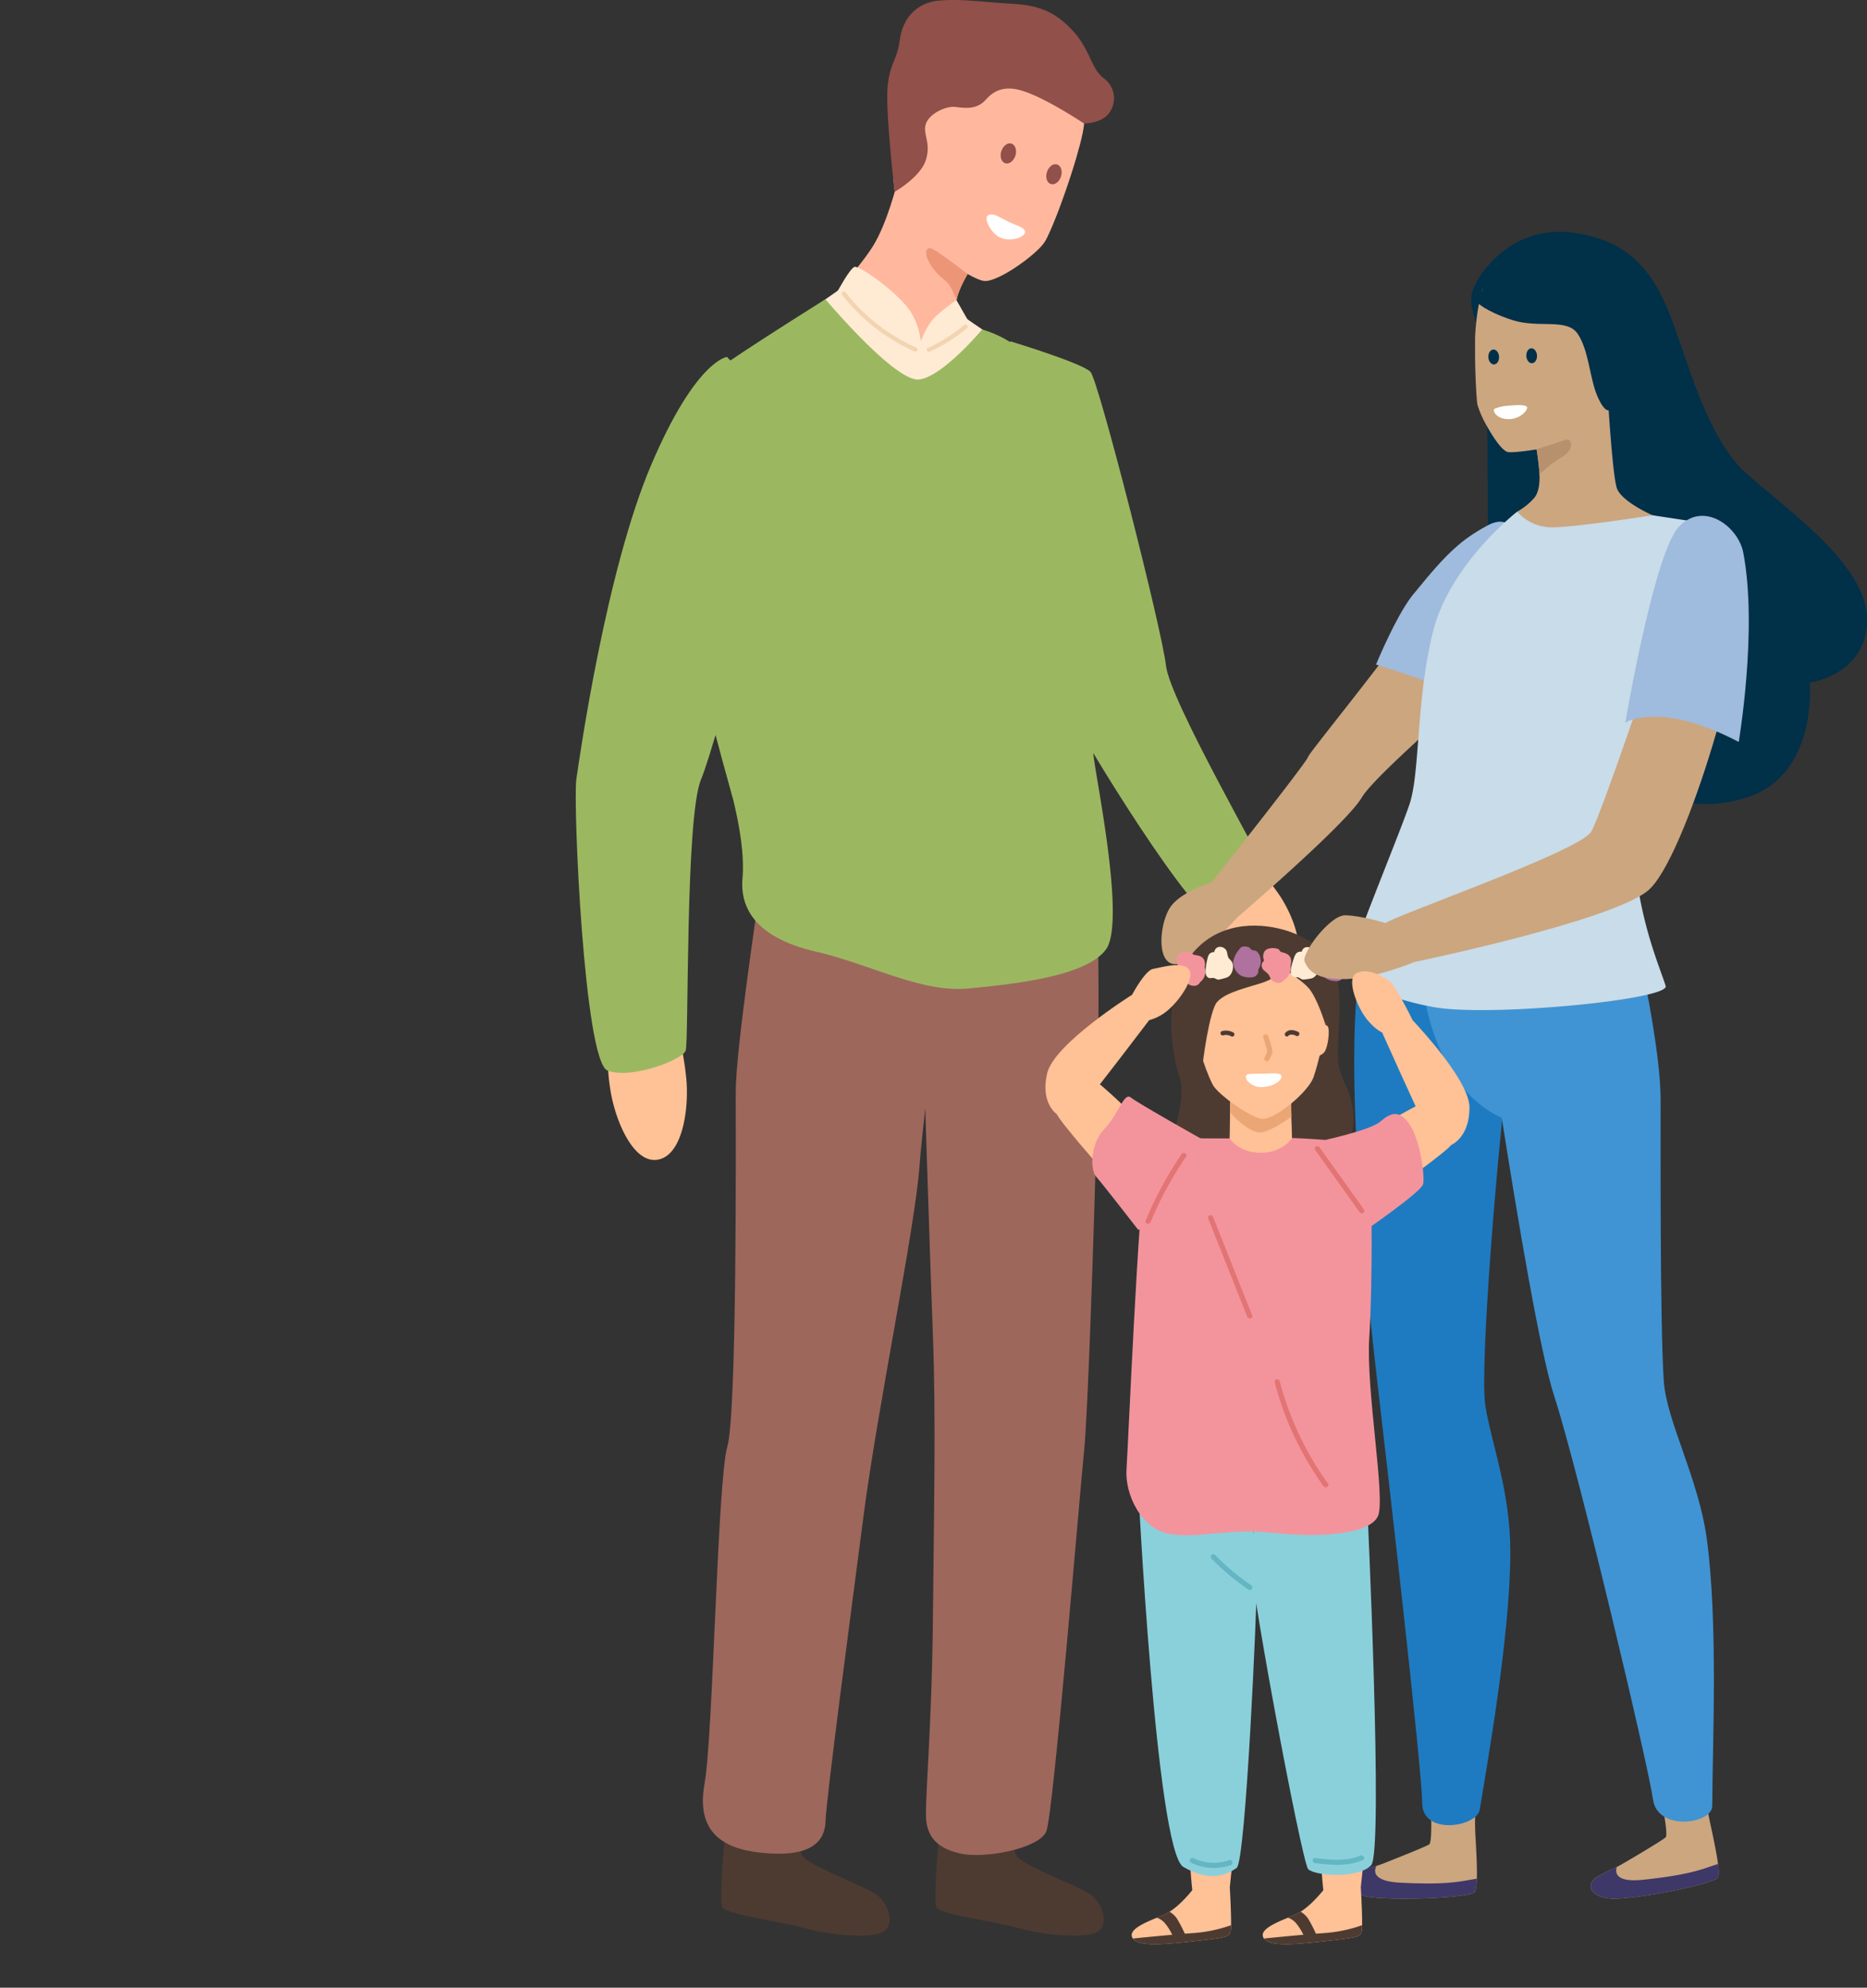 <svg xmlns="http://www.w3.org/2000/svg" viewBox="0 0 680.28 723.99"><rect x="0" y="0" width="680.28" height="723.99" fill="#333333" stroke="none"/><defs><style>.cls-3{fill:#013049}.cls-4{fill:#ffc196}.cls-5{fill:#9bb861}.cls-6{fill:#cca67f}.cls-7{fill:#4d3b32}.cls-8{fill:#9e675c}.cls-9{fill:#3e3868}.cls-10{fill:#9fbbdd}.cls-14{fill:#fff}.cls-16{fill:#ffb89e}.cls-18{fill:#915049}.cls-19{fill:#ffebd4}.cls-21{fill:#8ad0db}.cls-22{fill:#eba675}.cls-23{fill:#f3949d}.cls-24{fill:#af719d}</style></defs><g style="isolation:isolate"><g id="Layer_2" data-name="Layer 2"><g id="Layer_1-2" data-name="Layer 1"><path class="cls-3" d="M571 84.56c20.94 1.81 30.76 13.18 37.22 29.46s13.44 45.17 27.91 58.25 44.19 33.24 44.19 53.39-20.93 23-20.93 23 3.1 32.83-22.23 41.61-47.81-7.75-47.81-7.75-46.52-47.55-47-75.72 0-50.4-1-69.26-6.2-23.26-5.16-30S550 82.75 571 84.56z"/><path class="cls-4" d="M456.14 313.74a96 96 0 019.85 12c4.75 6.91 10.31 20.28 4.89 25.65s-16-2.33-22.08-9.21-11.74-17.5-10.8-19.81-3.59-7.27 3.64-8.84a36.36 36.36 0 0114.5.21z"/><path class="cls-5" d="M368.24 124.34s-8 5.61-4.21 40.83 24.41 89.19 27.07 96.06 44.59 75.16 52.29 74.07 18.64-14.13 18.14-17.13-35.33-63.12-36.68-75.73-24.55-103.84-27.51-107-29.1-11.1-29.1-11.1z"/><path class="cls-6" d="M543.07 192.12a26.49 26.49 0 00-17.72 16.26c-5 13.42-48 65-48.73 67.32s-35.71 46.39-35.71 46.39c.71 2.82 3.47 13.36 8.41 13.37 0 0 40.95-35 46.84-44.93s50.85-46.37 50.37-51.08-3.46-47.33-3.46-47.33z"/><path class="cls-6" d="M441.91 321.3s-11.76 3.32-15.62 9.33-5.15 21.08 2.38 20.54 13.76-8.33 18.43-13a114.52 114.52 0 009.53-11.33s1.11-7.1-.45-7.1-14.27 1.56-14.27 1.56z"/><path class="cls-7" d="M342.25 667.84s-2.32 24.29-1 26.88 21.71 5.17 30.75 7.75 24.55 3.62 28.17 1c3.93-2.8 1.55-10.33-2.84-13.44s-25.84-11-27.14-14.4a31.44 31.44 0 01-1.55-7.82zm-78.04 0s-2.33 24.29-1 26.88 21.71 5.17 30.76 7.75 24.55 3.62 28.16 1c3.93-2.8 1.56-10.33-2.84-13.44s-25.84-11-27.13-14.4a30.94 30.94 0 01-1.55-7.82z"/><path class="cls-8" d="M400.14 345.47s.52 26.72-.52 65-3.22 104.64-4.62 118.08-11.18 132.31-13.76 138.51-22.23 10-31 8.11-11.93-6-12.71-11.69 2-32.6 2.4-74.46 1.11-72.88 0-102.34-2.79-82.92-2.79-82.92-10.86-33.35-7-39.56 6.17-37.2 10.86-34.9 24.29-1 27.91-.13 31.23 16.3 31.23 16.3z"/><path class="cls-8" d="M276 329.3c0 1.55-7.92 53-7.92 68.48S268.6 514.59 265 527s-5.17 105.57-8.27 122.56 5.69 23.72 20.68 25.27 23-2 23.38-11.34 8.66-71.36 13.83-111.16 18.59-103.9 20.38-127.16 8.76-73.91 8.76-73.91l-55.54-22z"/><path class="cls-6" d="M622.67 661.78c.59 3 2.6 11.52 3.31 17.12.33 2.68.37 4.7-.19 5.14-3.32 2.74-32 8.16-39.13 7.46s-8.81-4.8-5.25-7.57a85.2 85.2 0 017.69-3.93c.74-.37 1.38-.71 1.87-1 7.09-4.11 15-8.91 15.92-9.76 1.43-1.36-3.3-22-3.3-22l17.7-.56a73.39 73.39 0 001.38 15.1z"/><path class="cls-9" d="M626 678.9c.33 2.68.37 4.7-.19 5.14-3.32 2.74-32 8.16-39.13 7.46s-8.81-4.8-5.25-7.57a85.2 85.2 0 017.67-3.93c-.7 2.41 0 5.68 9.64 4.66 14.85-1.55 20.44-3.42 24.53-4.85.99-.33 1.9-.63 2.73-.91z"/><path class="cls-6" d="M537.52 666.84c.11 3.07.77 11.79.6 17.43-.09 2.7-.37 4.7-1 5.06-3.71 2.18-32.93 3.07-39.82 1.27s-7.95-6.11-4-8.3c1.16-.63 5.29-1.75 8.2-2.67.79-.24 1.48-.48 2-.68 7.65-3 16.21-6.46 17.25-7.16 1.62-1.12.17-22.24.17-22.24l17.56 2.2a73.86 73.86 0 00-.96 15.09z"/><path class="cls-10" d="M501.38 242.05s24.18 7.32 26.42 10.13 32.84-44.52 28.94-50.57-5.69-15.19-14.94-10.11-14.35 9.6-25.92 23.86c-6.39 6.93-14.5 26.69-14.5 26.69z"/><path class="cls-6" d="M579.55 158.14c-5.28 3.71-26.48 7-30 6.53-2-.26-5.24-4.93-7.74-9.44a36 36 0 01-3.5-7.93c-.33-2.11-.87-11.58-.84-19.77v-4.25c.06-1.84.18-3.59.36-5.22a70.37 70.37 0 012.35-12.75s9.34-7.66 26.25-6.59 26.39 19.7 27.48 27.42-9.07 28.3-14.36 32z"/><path class="cls-6" d="M602.15 187.68s-41.75 18.75-42 17-7.32-18.33-7.32-18.33a23.2 23.2 0 005.74-4.49c2.05-2 2.5-5.4 2.37-9.08-.11-2.51-.48-5.17-.82-7.67-.06-.51-.16-1-.26-1.46a12.94 12.94 0 00-4.56-7.46s9-8.12 10.34-8.37 19.91-8.09 19.91-8.09 1.84 33.18 3.6 38.12 13 9.83 13 9.83z"/><path class="cls-3" d="M586.15 149.45s-1.74.67-4.33-5.69-3-16.44-7-22.23-14.23-1.82-23.92-5-12.72-6.41-12.72-6.41l4.59-10.67 22.5-3.09 17.14 5 13.31 15.77.46 11.62s-3.83 14.12-3.8 14.89-6.23 5.81-6.23 5.81z"/><path d="M569.12 166.48a48.64 48.64 0 00-8.19 6.31c-.11-2.51-.48-5.17-.82-7.67-.06-.51-.16-1-.26-1.46 0 0 8.4-2.7 10.63-3.47s3.52 3.49-1.36 6.29z" fill="#b7906e"/><path d="M496 351.26s-8.79 27.13 6.2 155.06c3.36 28.7 16 138.52 16 150.41s20 8.81 21 2.27c2.23-14.08 11.12-62.74 11.12-93.76 0-22.22-7-39.8-9.1-53.23-2.23-14.44 4.9-96.14 7-111.65s0-44.06 0-44.06z" fill="#1e7bc1"/><path d="M518.7 360.87s3.86 35.3 28.49 46.27c6 38 14 85.64 19.12 101.35 8.92 27.48 34.4 135.13 36 146.91s21.57 9 21.59 2.36c.06-22.13 2.17-66.59-2-97.32-3-22-14.71-42.91-15.67-57.48-1.42-21.62-1.11-87.09-1.15-102.73s-5.89-43.68-5.89-43.68z" fill="#4094d3"/><path class="cls-14" d="M544.56 148.89a15 15 0 015.11-1.12c2.61-.22 5.36-.43 6.52.24s-1.87 4.7-6.53 4.66-5.94-3.31-5.1-3.78z"/><path d="M552.82 186.36a16.85 16.85 0 0012.83 5.71c8.42 0 36.5-4.39 36.5-4.39l16.63 2.52a16.86 16.86 0 014.56 19.21c-7.43 17.94-25.18 61.9-27.42 84.89-3.1 31.79 9 57.86 11 64.84 1.41 4.95-63.55 11.25-84 7.76-15.29-2.61-31-9.31-31.79-12.8s18.61-49.63 22.48-61.26 2.33-38 8.53-62.78 30.68-43.7 30.68-43.7z" fill="#c8dce9"/><path class="cls-9" d="M538.12 684.27c-.09 2.7-.37 4.7-1 5.06-3.71 2.18-32.93 3.07-39.82 1.27s-7.95-6.11-4-8.3c1.16-.63 5.29-1.75 8.2-2.67-1.07 2.28-.87 5.62 8.8 6.11 14.91.78 20.73-.2 25-1z"/><path class="cls-16" d="M392.24 57.21c-.26.89-.52 1.79-.8 2.7-3.48 11.35-8.53 24.71-10.81 28.25-2.92 4.54-16.45 14.22-21.63 14.2s-25.24-14.65-30.24-23.12-5-37 3.07-49.27 19.48-22.22 36.5-18S393.38 35 395 43.4c.34 1.94-.86 7.35-2.76 13.81z"/><path class="cls-16" d="M359.5 121.52l-26.36 23.64-32.37-34.31s12-12.78 17.26-21.12 8.9-23.26 8.9-23.26l15.32 13.18 12.41 16.65s-1 1.46-2.11 3.51c-1.6 2.82-3.58 6.76-4 9.52 0 .18 0 .37-.07.56-.41 4.65 11.02 11.63 11.02 11.63z"/><path d="M352.55 99.81c-1.6 2.82-3.58 6.76-4 9.52a31.2 31.2 0 00-2.58-5.35c-1.45-2.23-4-3-6.79-7.37s-1.94-7.18.68-5.92 12.69 9.12 12.69 9.12z" fill="#ed9677"/><path class="cls-14" d="M360.2 78.32c1.69-.72 3.14.37 6.61 2.13 3.25 1.65 6.72 2.35 6.7 4 0 2-5.34 3.75-9.12 2.06-3.34-1.51-6.29-7.3-4.19-8.19z"/><path class="cls-18" d="M326 69.85s9.47-5.32 11.4-11.71-1.35-9.38 0-13.12 7.35-6.46 10.65-6.07 7.23 1 10.46-1.94c1.62-1.49 4.85-6.59 13.57-4.07S395 45 395 45s6.29 0 9.07-3.75a9 9 0 00-1.94-12.79C397.49 25 397.3 18 390.71 11s-12.37-9.09-22.47-9.67S350.65-.48 342.25.2c-7.73.63-13.18 5.91-14.34 14.07s-3.49 8.2-4.46 16.92S326 69.85 326 69.85z"/><path class="cls-19" d="M305.34 105.82s22.18 19.08 27.87 20.36 19.34-9.85 19.34-9.85l9.6 6.56-29.46 32.48-35.4-43.93z"/><path class="cls-19" d="M305.34 105.82s4.31-8 6-8.6 14.47 8.4 19.51 15 4.91 15 4.91 15-1.16 3.23-4 2.84-14.22-2.32-18.74-8.14-7.68-16.1-7.68-16.1z"/><path class="cls-19" d="M335 125.91s2.06-7.24 6.33-11a64.83 64.83 0 017.17-5.6l4 7s-2.8 8.42-3.84 9.58-10.57 4.85-11.29 4.68-2.37-4.66-2.37-4.66z"/><path class="cls-5" d="M300.77 109s-33.48 20.93-40.44 26.47c-17.57 14-10.34 48.68-2.07 76.16s1 51.44 5.17 65.82 8.14 30.14 7.11 42.54 6.85 22 26.75 26.62 38.42 15 55.26 13.44 43.18-4.39 50.42-14.22-3.47-61.25-4.51-70.55-2.06-105.9-3.46-118.59-18.63-26.26-24.84-30.69a41 41 0 00-12.29-6s-14.2 17-22.85 18.22S300.77 109 300.77 109z"/><path class="cls-5" d="M260.33 135.47c-2 1.85-15 6.46-17.57 34.37S267 290.57 267 290.57l33.8-61.29z"/><path d="M333.94 126.68A68.88 68.88 0 01308 106.4c-.61-.79-1.7.32-1.09 1.09A69.5 69.5 0 00333.16 128c.9.42 1.69-.91.78-1.32zm17.34-8.28a58.06 58.06 0 01-13.21 8.33c-.9.41-.12 1.75.79 1.34a59.45 59.45 0 0013.51-8.58c.77-.64-.37-1.73-1.09-1.09z" fill="#f2d4b1"/><path class="cls-4" d="M412.48 405.75s-14.89-14.75-17.72-14.82-11 11.85-9.73 14.82 17.27 21.14 17.27 21.14 14.29-9.6 12.32-12.63-2.14-8.51-2.14-8.51z"/><path class="cls-7" d="M425.53 418.73s7.3-17.78 4.23-26.61-5.58-28.6 2.12-41.2c8.72-14.24 23.55-15.18 34-12.75 7.92 1.85 19.31 7.22 21.43 18.52s-1.06 26.13.82 32.84 3.33 6.23 4.66 13.54-.42 12-3.48 15.07 5.08 4.47-12.64 10.12-27.23 5.89-31.31 2.36-19.83-11.89-19.83-11.89z"/><path class="cls-4" d="M431.74 642.38s1.94 46.74 3.2 48.78 10.43-.81 13.15-3.67c0 0 4.85-44.92 3.61-45.21s-19.96.1-19.96.1z"/><path class="cls-4" d="M448.4 703.55c-.51 2.12-2.28 2.25-14.84 3.66-11.5 1.28-18.91 1.52-20.77-1.13a2.41 2.41 0 01-.38-.79c-.7-2.64 4.51-4.87 9-6.77 1.45-.62 2.81-1.19 3.88-1.74.29-.15.57-.31.86-.48 4.13-2.54 8.3-7.86 8.3-7.86l13.66-.94s.53 9.12.46 13.72a14.2 14.2 0 01-.17 2.33z"/><path class="cls-7" d="M448.4 703.55c-.51 2.12-2.28 2.25-14.84 3.66-11.5 1.28-18.91 1.52-20.77-1.13.54-.07 13.25-1.37 22.1-2a52.19 52.19 0 0013.66-2.86 14.2 14.2 0 01-.15 2.33z"/><path class="cls-7" d="M432 705l-4.5.55a20 20 0 00-3.32-5.39c-1.59-1.51-2.63-1.64-2.83-1.65 1.45-.62 2.81-1.19 3.88-1.74.29-.15.57-.31.86-.48a8.42 8.42 0 012.73 2.48A49.2 49.2 0 01432 705z"/><path class="cls-4" d="M479.49 642.38s1.93 46.74 3.2 48.78 10.43-.81 13.14-3.67c0 0 4.85-44.92 3.61-45.21s-19.95.1-19.95.1z"/><path class="cls-4" d="M496.14 703.55c-.5 2.12-2.28 2.25-14.84 3.66-11.5 1.28-18.9 1.52-20.77-1.13a2.39 2.39 0 01-.37-.79c-.71-2.64 4.5-4.87 9-6.77 1.44-.62 2.8-1.19 3.88-1.74l.85-.48c4.14-2.54 8.31-7.86 8.31-7.86l13.65-.94s.53 9.12.46 13.72a14.2 14.2 0 01-.17 2.33z"/><path class="cls-7" d="M496.14 703.55c-.5 2.12-2.28 2.25-14.84 3.66-11.5 1.28-18.9 1.52-20.77-1.13.54-.07 13.25-1.37 22.1-2a52 52 0 0013.66-2.86 14.2 14.2 0 01-.15 2.33z"/><path class="cls-7" d="M479.78 705l-4.5.55a20.11 20.11 0 00-3.31-5.39c-1.6-1.51-2.64-1.64-2.83-1.65 1.44-.62 2.8-1.19 3.88-1.74l.85-.48a8.32 8.32 0 012.73 2.48 49.2 49.2 0 013.18 6.23z"/><path class="cls-21" d="M414.62 539.75s6.65 134.49 16.56 140.25 16.07 2.73 19.42.36 7.4-95.54 7.37-105-2.11-25-2.11-25-13.9-5-18.44-5-22.8-5.61-22.8-5.61z"/><path class="cls-21" d="M498.16 547.9s6 126.5 1.47 131.43-20 4.06-22.93 1.53c-2.35-2-23.35-114.65-21.11-115.86 2-1.09 1.07-16.46.25-17.89s24.33-4.25 26.42-6.1 15.9 6.89 15.9 6.89z"/><path class="cls-6" d="M623.62 192.12s8.15 3.43 11.29 21.34-20.72 99.81-34.53 111-84.9 25.91-84.9 25.91c-8-1.88-13.26-11.61-10.64-14.12s70.5-26.13 74.9-33.25 34.45-97.85 34.45-97.85z"/><path class="cls-4" d="M470.2 423.22c-.71 1.4-4.1 13.43-7.35 15s-4.28.73-10-7-5.34-10.17-4.94-14.39c.16-1.79.24-6.21.27-10.7v-12.46l22.41-1.6h.14s-.22 3.72-.28 8.2c0 2.13 0 4.45.08 6.59v.28c.05.93.08 1.9.12 2.87.24 5.91.15 11.99-.45 13.21z"/><path class="cls-22" d="M470.63 392c-.08 2.16-.16 5.16-.14 8.19 0 2.13 0 4.45.08 6.59-3.72 2.57-9 5.79-11.58 5.72-2.87-.08-8-3.93-10.78-7.41v-14.73l22.56-1.62s-.08 1.31-.14 3.26z"/><path class="cls-4" d="M456.73 347.44c-12 5.68-24.13 5.84-22.74 19.05 1.13 10.76 4.62 22.06 7.84 28.5 1.86 3.71 14.45 12.52 18.24 12.52 5.08 0 16.73-10 18.52-15.11 4-11.6 6.55-31.45 5.54-35.35s-27.13-9.74-27.4-9.61z"/><path class="cls-7" d="M449.45 376.1a5.6 5.6 0 00-4.22-.53.81.81 0 00.45 1.55 3.82 3.82 0 013 .39.81.81 0 00.77-1.41zm23.61-.23c-1.54-.77-3.38-1.15-4.7.29-.68.74.37 1.88 1.05 1.14s2-.49 2.9 0 1.63-1 .75-1.43z"/><path class="cls-4" d="M444.58 414.68l-18.5.91c-4.45 1.63-4.45 9.57-1.53 18s10.61 29.66 17.76 34.7 40.39 3.49 42.85 2.47 9-51.12 7.41-53.56l-18.18-2.47z"/><path class="cls-14" d="M454.18 391.55c.51-.61 3.46-.44 6.23-.48s5-.44 6.23.36-.95 4.06-6.38 4.52c-4.15.35-7.2-3.05-6.08-4.4z"/><path class="cls-4" d="M434.62 372.2s-1.44-.4-1.57 2.28a21.94 21.94 0 002.14 8.8c.74 1 3 2.42 3.09 2a57.53 57.53 0 00.27-6.53 8.28 8.28 0 00-.94-3.28c-.27-.12-2.99-3.27-2.99-3.27zm46.99 2.35s.75-1.86 2.05-.87c1 .72.36 7.31-1 9.37-1 1.44-3.12 1.84-3.32 2s-1.14-5.19-.54-6.26 2.81-4.24 2.81-4.24z"/><path class="cls-23" d="M448.05 414.68s3.41 5.28 11.44 5.19 11.3-5.38 11.3-5.38 24.51.82 27 3.65 2.39 49.79 1.13 68.94 6 58.63 3.18 65.1-20.23 8.06-37.57 6.18-27.4 2.09-38.07.42-16.64-14.55-16-23.65 4.38-98.47 6.9-108.52 1.19-12.69 7.18-12.32 23.51.39 23.51.39z"/><path class="cls-23" d="M438.07 415s-23.37-13.11-26-15.23-4.48 6.15-9.66 11.43-5.18 14.94-3.06 17.3 15.43 19.5 15.43 19.5l21.78-14.35z"/><path class="cls-7" d="M468.14 350.17s-.42 5.5-8.88 8-13 3.82-15.77 6.77-5.44 22.39-5.42 24.84-1.86 7-2.26 6.06-2.43-6.84-3.81-10.47 0-30 1.08-31 4.54-1.11 8.79-4.24 3.77-6 14.76-6.27 9.27-1.73 11.55 0-.04 6.31-.04 6.31z"/><path class="cls-7" d="M464.61 350c0 .94 8.77 6.12 12.08 9.73s6.31 13.66 6.31 13.66 3.09-14.21 3.09-14.48-.15-6.74-2.82-6.87-12.13-2.89-13.26-3.43-3-1.17-3-1.17z"/><path class="cls-22" d="M463.55 382.36a37.55 37.55 0 00-1.46-5c-.35-1.16-2.17-.67-1.81.5s.74 2.4 1.1 3.6a3.58 3.58 0 01.25 1.93 10.57 10.57 0 01-.87 1.75c-.49 1.1 1.14 2.06 1.63.95.61-1.35 1.41-2.09 1.16-3.73z"/><path class="cls-23" d="M439 352.43a2.34 2.34 0 010-.38 4.29 4.29 0 00-.27-2.47c-.76-1.39-2-1.51-3.39-1.76-.43-.08-.23.05-.66-.24-.25-.17-.4-.51-.68-.65a3.17 3.17 0 00-1.33-.24c-1.25 0-3.08.39-3.69 1.61a3.56 3.56 0 00.21 3.21c.11.2-.33.59-.4.76a2.17 2.17 0 00-.19 1.46 2.76 2.76 0 001 1.49 11.32 11.32 0 011.87 1.3 13.86 13.86 0 01.78 1.21c1.13 1.61 4.18 2 5.05-.06a2.12 2.12 0 00.21-.11 4.86 4.86 0 001.69-3.56 9.42 9.42 0 00-.2-1.57z"/><path class="cls-19" d="M447.86 349.17l-.09-.11c-.67-.84-.41-2.07-1-3-1.13-1.65-3.79-1.67-4.28.51a1.23 1.23 0 000 .19h-.12c-2 .14-2.22 1.52-2.58 3.2-.2.9-.33 1.81-.44 2.72-.14 1.12-.2 2.89 1 3.46.66.3 1.35-.06 2 .1s1 .64 1.83.55a23.84 23.84 0 002.63-.69c2.14-.56 3.13-4.06 2-5.84a8.67 8.67 0 00-.95-1.09z"/><path class="cls-24" d="M459.1 348.43a4.09 4.09 0 00-1.11-1.85c-.66-.54-1.59-.28-2.14-.79a7.6 7.6 0 00-.69-.7 2.24 2.24 0 00-.92-.28 2.93 2.93 0 00-1.9.16 2.54 2.54 0 00-.73.73 9.92 9.92 0 00-2.26 4.43 5.67 5.67 0 002.93 5.26 7.16 7.16 0 003.83.57 2.44 2.44 0 002.37-2.86 5.1 5.1 0 00.62-4.67z"/><path class="cls-23" d="M470.28 351.84v-.38a4.27 4.27 0 000-2.48c-.59-1.47-1.81-1.74-3.16-2.16-.42-.13-.24 0-.63-.31-.23-.2-.33-.55-.6-.73a3.35 3.35 0 00-1.29-.4c-1.23-.18-3.1 0-3.85 1.17a3.54 3.54 0 00-.17 3.21c.08.21-.4.55-.49.71a2.1 2.1 0 00-.36 1.42 2.73 2.73 0 00.85 1.6 11.25 11.25 0 011.7 1.52 14.18 14.18 0 01.63 1.3c.93 1.72 3.92 2.52 5 .54.07 0 .15-.05.21-.09a4.83 4.83 0 002.06-3.32 9.51 9.51 0 00.1-1.6z"/><path class="cls-19" d="M479.43 349.65l-.08-.12c-.56-.92-.16-2.1-.68-3.11-.92-1.78-3.57-2.11-4.31 0a1.62 1.62 0 000 .19h-.12c-2-.1-2.38 1.24-2.95 2.87a27.3 27.3 0 00-.75 2.64c-.27 1.1-.55 2.86.62 3.56.62.38 1.35.11 2 .35s.91.75 1.76.76a24.72 24.72 0 002.69-.37c2.19-.31 3.59-3.67 2.67-5.57a10.58 10.58 0 00-.85-1.2z"/><path class="cls-24" d="M490.68 350.25a4.07 4.07 0 00-.88-2c-.6-.62-1.55-.47-2-1a5.77 5.77 0 00-.6-.78 2.2 2.2 0 00-.88-.39 3 3 0 00-1.9-.07 2.64 2.64 0 00-.81.64 10.12 10.12 0 00-2.78 4.13 5.66 5.66 0 002.29 5.57 7.18 7.18 0 003.74 1 2.42 2.42 0 002.68-2.55 5.1 5.1 0 001.14-4.55z"/><path class="cls-6" d="M504.84 336.21s-9.25-2.83-14.77-2.83-16 14-14.71 16.89 3.72 6.65 14.93 6.34 25.19-6.28 25.19-6.28-3.31-7.85-4.88-9.1-5.76-5.02-5.76-5.02z"/><path class="cls-4" d="M385 405.75s-6-4-3.45-14.82 30.9-28.57 30.9-28.57c3.81 1.25 8.56 4.94 6.29 9.2 0 0-21.65 28.47-22.59 29.09s-11.15 5.1-11.15 5.1z"/><path class="cls-4" d="M412.48 362.36s4.73-8.95 7.71-9.47 10.31-2.78 12.85 0-2.49 10.43-6.57 14.22a17.28 17.28 0 01-7.7 4.45zM502 410.82s17.85-10.95 20.62-10.41 8 14 6.12 16.64-21.62 16.67-21.62 16.67-11.74-12.59-9.14-15.1 4.02-7.8 4.02-7.8z"/><path class="cls-4" d="M528.72 417.05s6.72-2.58 6.72-13.64-23.61-34.85-23.61-34.85c-4 .36-9.46 2.87-8.21 7.53 0 0 14.63 32.65 15.4 33.47s9.7 7.49 9.7 7.49z"/><path class="cls-4" d="M514.7 371.56s-5.87-12.07-8.23-14c-3.71-3-9.41-5-12.51-2.92s.04 10.76 3.17 15.36 6.49 6.08 6.49 6.08z"/><path class="cls-23" d="M481.13 415.59s18.09-3.81 21.86-7.1 7.06-4.48 10.83 1.41 5.41 18.6 4.71 21.42S497.7 448 497.7 448s-19.36-9.14-18.7-11.5 2.13-20.91 2.13-20.91z"/><path class="cls-4" d="M246.85 375.05a113.12 113.12 0 013.23 18c.93 9.83-1 26.75-9.65 29.17s-15.12-11.54-17.43-22.09-2-24.75.28-26.57.47-9.54 8.8-7a42.77 42.77 0 0114.77 8.49z"/><path class="cls-5" d="M264.88 130s-11.4 1.2-27.7 39.56S211.24 275.25 210 283.84s2.83 102.8 11.37 106.09 27.25-3.87 28.46-7.24-.2-85.11 5.63-98.85S289.68 163 288.48 158s-23.6-28-23.6-28z"/><path d="M430.52 420.38a134 134 0 00-13.08 24.21c-.46 1.12 1.36 1.6 1.82.5a131.83 131.83 0 0112.89-23.76c.68-1-.95-1.95-1.63-.95zM497 440.55l-16.2-22.68c-.7-1-2.33 0-1.63.95q8.11 11.34 16.21 22.69c.7.97 2.33.03 1.62-.96zm-40.73 38.55L442 443.24c-.44-1.11-2.26-.62-1.81.51l14.27 35.85c.44 1.11 2.26.63 1.81-.5zm27.6 61.24A112.56 112.56 0 01466.28 503a.94.94 0 00-1.81.5 113.64 113.64 0 0017.78 37.82c.75.95 2.33.01 1.62-.98z" fill="#e37474"/><path d="M455.87 577.36a84.79 84.79 0 01-13.12-11c-.85-.87-2.18.46-1.33 1.33a86.34 86.34 0 0013.5 11.3c1 .68 1.95-.99.95-1.63zm39.76 98.5c-5.21 2.25-10.95 1.52-16.42.9-1.2-.14-1.19 1.74 0 1.88 5.9.67 11.79 1.25 17.38-1.15 1.1-.49.15-2.1-.96-1.63zm-47.73 1.67a16.92 16.92 0 01-13-.73c-1.08-.53-2 1.1-.95 1.62a18.85 18.85 0 0014.49.93c1.1-.35.61-2.21-.54-1.82z" fill="#64b6c4"/><path class="cls-10" d="M592.23 263.18s12.69-8 41.31 7.07c0 0 7-41.12 1.65-69-1.8-9.37-14.26-18.89-23.36-9.51s-19.6 71.44-19.6 71.44z"/><ellipse class="cls-18" cx="367.41" cy="55.89" rx="3.75" ry="2.69" transform="rotate(-72.37 367.407 55.885)"/><ellipse class="cls-3" cx="581.7" cy="115.23" rx="2.33" ry="3.26" transform="rotate(-1.79 581.178 115.046)"/><ellipse class="cls-3" cx="595.57" cy="116.55" rx="2.33" ry="3.26" transform="rotate(-1.79 594.92 116.54)"/><ellipse class="cls-18" cx="384.04" cy="63.47" rx="3.75" ry="2.69" transform="rotate(-72.37 384.037 63.475)"/><ellipse class="cls-3" cx="544.26" cy="130.04" rx="1.95" ry="2.72" transform="rotate(-3.11 543.906 129.966)"/><ellipse class="cls-3" cx="558.09" cy="129.6" rx="1.95" ry="2.72" transform="rotate(-3.11 557.74 129.604)"/></g></g></g></svg>
